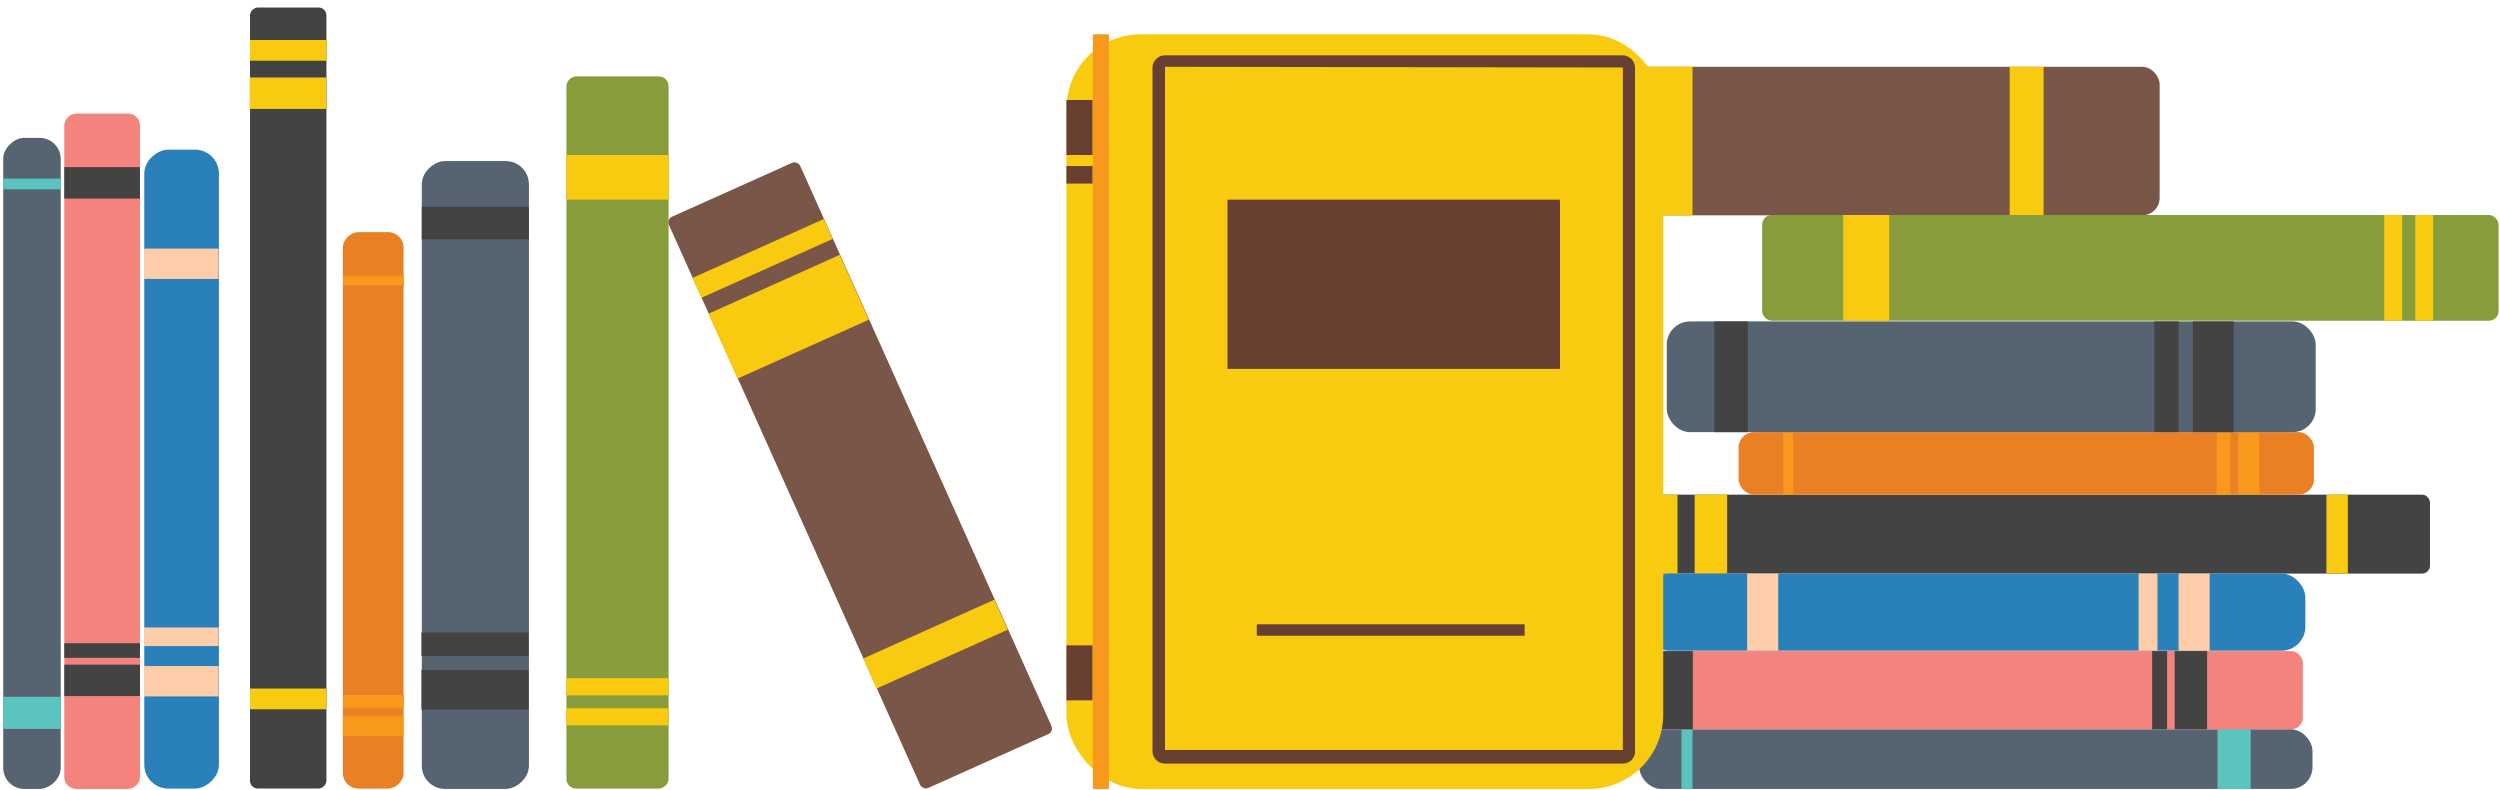 <svg id="Layer_1" data-name="Layer 1" xmlns="http://www.w3.org/2000/svg" viewBox="0 0 70 22.11"><defs><style>.cls-1{fill:#7a5648;}.cls-2{fill:#f8cb10;}.cls-3{fill:#434343;}.cls-4{fill:#899c3b;}.cls-5{fill:#566371;}.cls-6{fill:#5bc4bf;}.cls-7{fill:#f4837e;}.cls-8{fill:#e98024;}.cls-9{fill:#f8991d;}.cls-10{fill:#2a81ba;}.cls-11{fill:#fdcea9;}.cls-12{fill:#674031;}</style></defs><title>book</title><rect class="cls-1" x="42.35" y="1.87" width="18.12" height="4.16" rx="0.49"/><rect class="cls-2" x="44.2" y="1.87" width="0.63" height="4.16"/><rect class="cls-2" x="45.33" y="1.87" width="2.06" height="4.16"/><rect class="cls-2" x="56.27" y="1.87" width="0.95" height="4.16"/><rect class="cls-3" x="45.43" y="13.85" width="22.61" height="2.21" rx="0.22"/><rect class="cls-2" x="46.37" y="13.85" width="0.6" height="2.21"/><rect class="cls-2" x="65.14" y="13.85" width="0.6" height="2.21"/><rect class="cls-2" x="47.45" y="13.85" width="0.91" height="2.21"/><rect class="cls-4" x="49.34" y="6.02" width="20.62" height="2.96" rx="0.27"/><rect class="cls-2" x="51.61" y="6.02" width="1.29" height="2.96"/><rect class="cls-2" x="67.63" y="6.02" width="0.5" height="2.96"/><rect class="cls-2" x="66.76" y="6.02" width="0.5" height="2.96"/><rect class="cls-5" x="45.9" y="20.42" width="18.85" height="1.67" rx="0.61"/><rect class="cls-6" x="47.08" y="20.42" width="0.31" height="1.67"/><rect class="cls-6" x="62.09" y="20.42" width="0.93" height="1.67"/><rect class="cls-7" x="44.93" y="18.23" width="19.55" height="2.19" rx="0.33"/><rect class="cls-3" x="46.49" y="18.23" width="0.91" height="2.19"/><rect class="cls-3" x="60.89" y="18.23" width="0.91" height="2.19"/><rect class="cls-3" x="60.26" y="18.23" width="0.42" height="2.19"/><rect class="cls-8" x="48.68" y="12.1" width="16.11" height="1.75" rx="0.43"/><rect class="cls-9" x="49.93" y="12.1" width="0.28" height="1.75"/><rect class="cls-9" x="62.67" y="12.1" width="0.59" height="1.75"/><rect class="cls-9" x="62.07" y="12.1" width="0.38" height="1.75"/><rect class="cls-5" x="46.67" y="9" width="18.17" height="3.1" rx="0.65"/><rect class="cls-3" x="48" y="9" width="0.94" height="3.1"/><rect class="cls-3" x="61.4" y="9" width="1.14" height="3.1"/><rect class="cls-3" x="60.32" y="9" width="0.68" height="3.1"/><rect class="cls-10" x="46.06" y="16.06" width="18.49" height="2.16" rx="0.67"/><rect class="cls-11" x="48.92" y="16.06" width="0.87" height="2.16"/><rect class="cls-11" x="61" y="16.06" width="0.87" height="2.16"/><rect class="cls-11" x="59.88" y="16.06" width="0.53" height="2.16"/><rect class="cls-1" x="22.07" y="4.55" width="4.03" height="17.53" rx="0.17" transform="translate(-3.34 11.02) rotate(-24.16)"/><rect class="cls-2" x="21.05" y="5.22" width="0.61" height="4.03" transform="translate(19.21 -15.21) rotate(65.83)"/><rect class="cls-2" x="21.09" y="6.85" width="1.99" height="4.03" transform="translate(21.13 -14.91) rotate(65.84)"/><rect class="cls-2" x="25.74" y="16.02" width="0.92" height="4.03" transform="translate(31.93 -13.25) rotate(65.85)"/><rect class="cls-3" x="-2.87" y="10.08" width="21.87" height="2.14" rx="0.22" transform="translate(19.22 3.08) rotate(90)"/><rect class="cls-2" x="7.78" y="0.34" width="0.58" height="2.14" transform="translate(9.48 -6.66) rotate(90)"/><rect class="cls-2" x="7.78" y="18.5" width="0.58" height="2.14" transform="translate(27.64 11.5) rotate(90)"/><rect class="cls-2" x="7.63" y="1.55" width="0.88" height="2.14" transform="translate(10.68 -5.46) rotate(90)"/><rect class="cls-4" x="7.31" y="10.68" width="19.94" height="2.86" rx="0.27" transform="translate(29.4 -5.17) rotate(90)"/><rect class="cls-2" x="16.66" y="3.53" width="1.25" height="2.86" transform="translate(22.25 -12.32) rotate(90)"/><rect class="cls-2" x="17.04" y="18.65" width="0.48" height="2.86" transform="translate(37.36 2.79) rotate(90)"/><rect class="cls-2" x="17.04" y="17.8" width="0.48" height="2.86" transform="translate(36.52 1.95) rotate(90)"/><rect class="cls-5" x="-8.22" y="12.16" width="18.23" height="1.61" rx="0.59" transform="translate(13.86 12.08) rotate(90)"/><rect class="cls-6" x="0.74" y="4.34" width="0.3" height="1.61" transform="translate(6.04 4.26) rotate(90)"/><rect class="cls-6" x="0.44" y="19.16" width="0.9" height="1.61" transform="translate(20.86 19.07) rotate(90)"/><rect class="cls-7" x="-6.59" y="11.57" width="18.91" height="2.12" rx="0.33" transform="translate(15.49 9.77) rotate(90)"/><rect class="cls-3" x="2.42" y="4.07" width="0.88" height="2.12" transform="translate(7.99 2.26) rotate(90)"/><rect class="cls-3" x="2.42" y="18" width="0.88" height="2.12" transform="translate(21.92 16.19) rotate(90)"/><rect class="cls-3" x="2.66" y="17.15" width="0.41" height="2.12" transform="translate(21.07 15.35) rotate(90)"/><rect class="cls-8" x="2.66" y="13.45" width="15.58" height="1.7" rx="0.43" transform="translate(24.75 3.84) rotate(90)"/><rect class="cls-9" x="10.32" y="7" width="0.27" height="1.7" transform="translate(18.31 -2.6) rotate(90)"/><rect class="cls-9" x="10.17" y="19.48" width="0.57" height="1.7" transform="translate(30.78 9.87) rotate(90)"/><rect class="cls-9" x="10.27" y="18.79" width="0.37" height="1.7" transform="translate(30.1 9.19) rotate(90)"/><rect class="cls-5" x="4.52" y="11.8" width="17.58" height="3" rx="0.65" transform="translate(26.61 -0.01) rotate(90)"/><rect class="cls-3" x="12.85" y="4.75" width="0.91" height="3" transform="translate(19.56 -7.06) rotate(90)"/><rect class="cls-3" x="12.76" y="17.82" width="1.11" height="3" transform="translate(32.62 6) rotate(90)"/><rect class="cls-3" x="12.98" y="16.55" width="0.66" height="3" transform="translate(31.35 4.73) rotate(90)"/><rect class="cls-10" x="-3.87" y="12.09" width="17.89" height="2.09" rx="0.67" transform="translate(18.22 8.06) rotate(90)"/><rect class="cls-11" x="4.65" y="6.34" width="0.85" height="2.09" transform="translate(12.46 2.31) rotate(90)"/><rect class="cls-11" x="4.65" y="18.03" width="0.85" height="2.09" transform="translate(24.15 14) rotate(90)"/><rect class="cls-11" x="4.82" y="16.78" width="0.52" height="2.09" transform="translate(22.9 12.75) rotate(90)"/><rect class="cls-2" x="29.86" y="0.96" width="16.71" height="21.13" rx="2.08"/><rect class="cls-9" x="30.6" y="0.96" width="0.45" height="21.13"/><rect class="cls-12" x="29.86" y="2.8" width="0.73" height="1.54"/><rect class="cls-12" x="29.86" y="18.07" width="0.73" height="1.54"/><rect class="cls-12" x="29.86" y="4.65" width="0.73" height="0.49"/><path class="cls-12" d="M45.44,21.38H32.62a.35.35,0,0,1-.35-.34V1.89a.35.35,0,0,1,.35-.34H45.44a.35.35,0,0,1,.34.34V21A.34.34,0,0,1,45.44,21.38ZM32.62,1.87s0,0,0,0V21a0,0,0,0,0,0,0H45.44s0,0,0,0V1.89a0,0,0,0,0,0,0Z"/><rect class="cls-12" x="34.37" y="5.59" width="9.31" height="4.74"/><rect class="cls-12" x="35.19" y="17.48" width="7.5" height="0.32"/></svg>